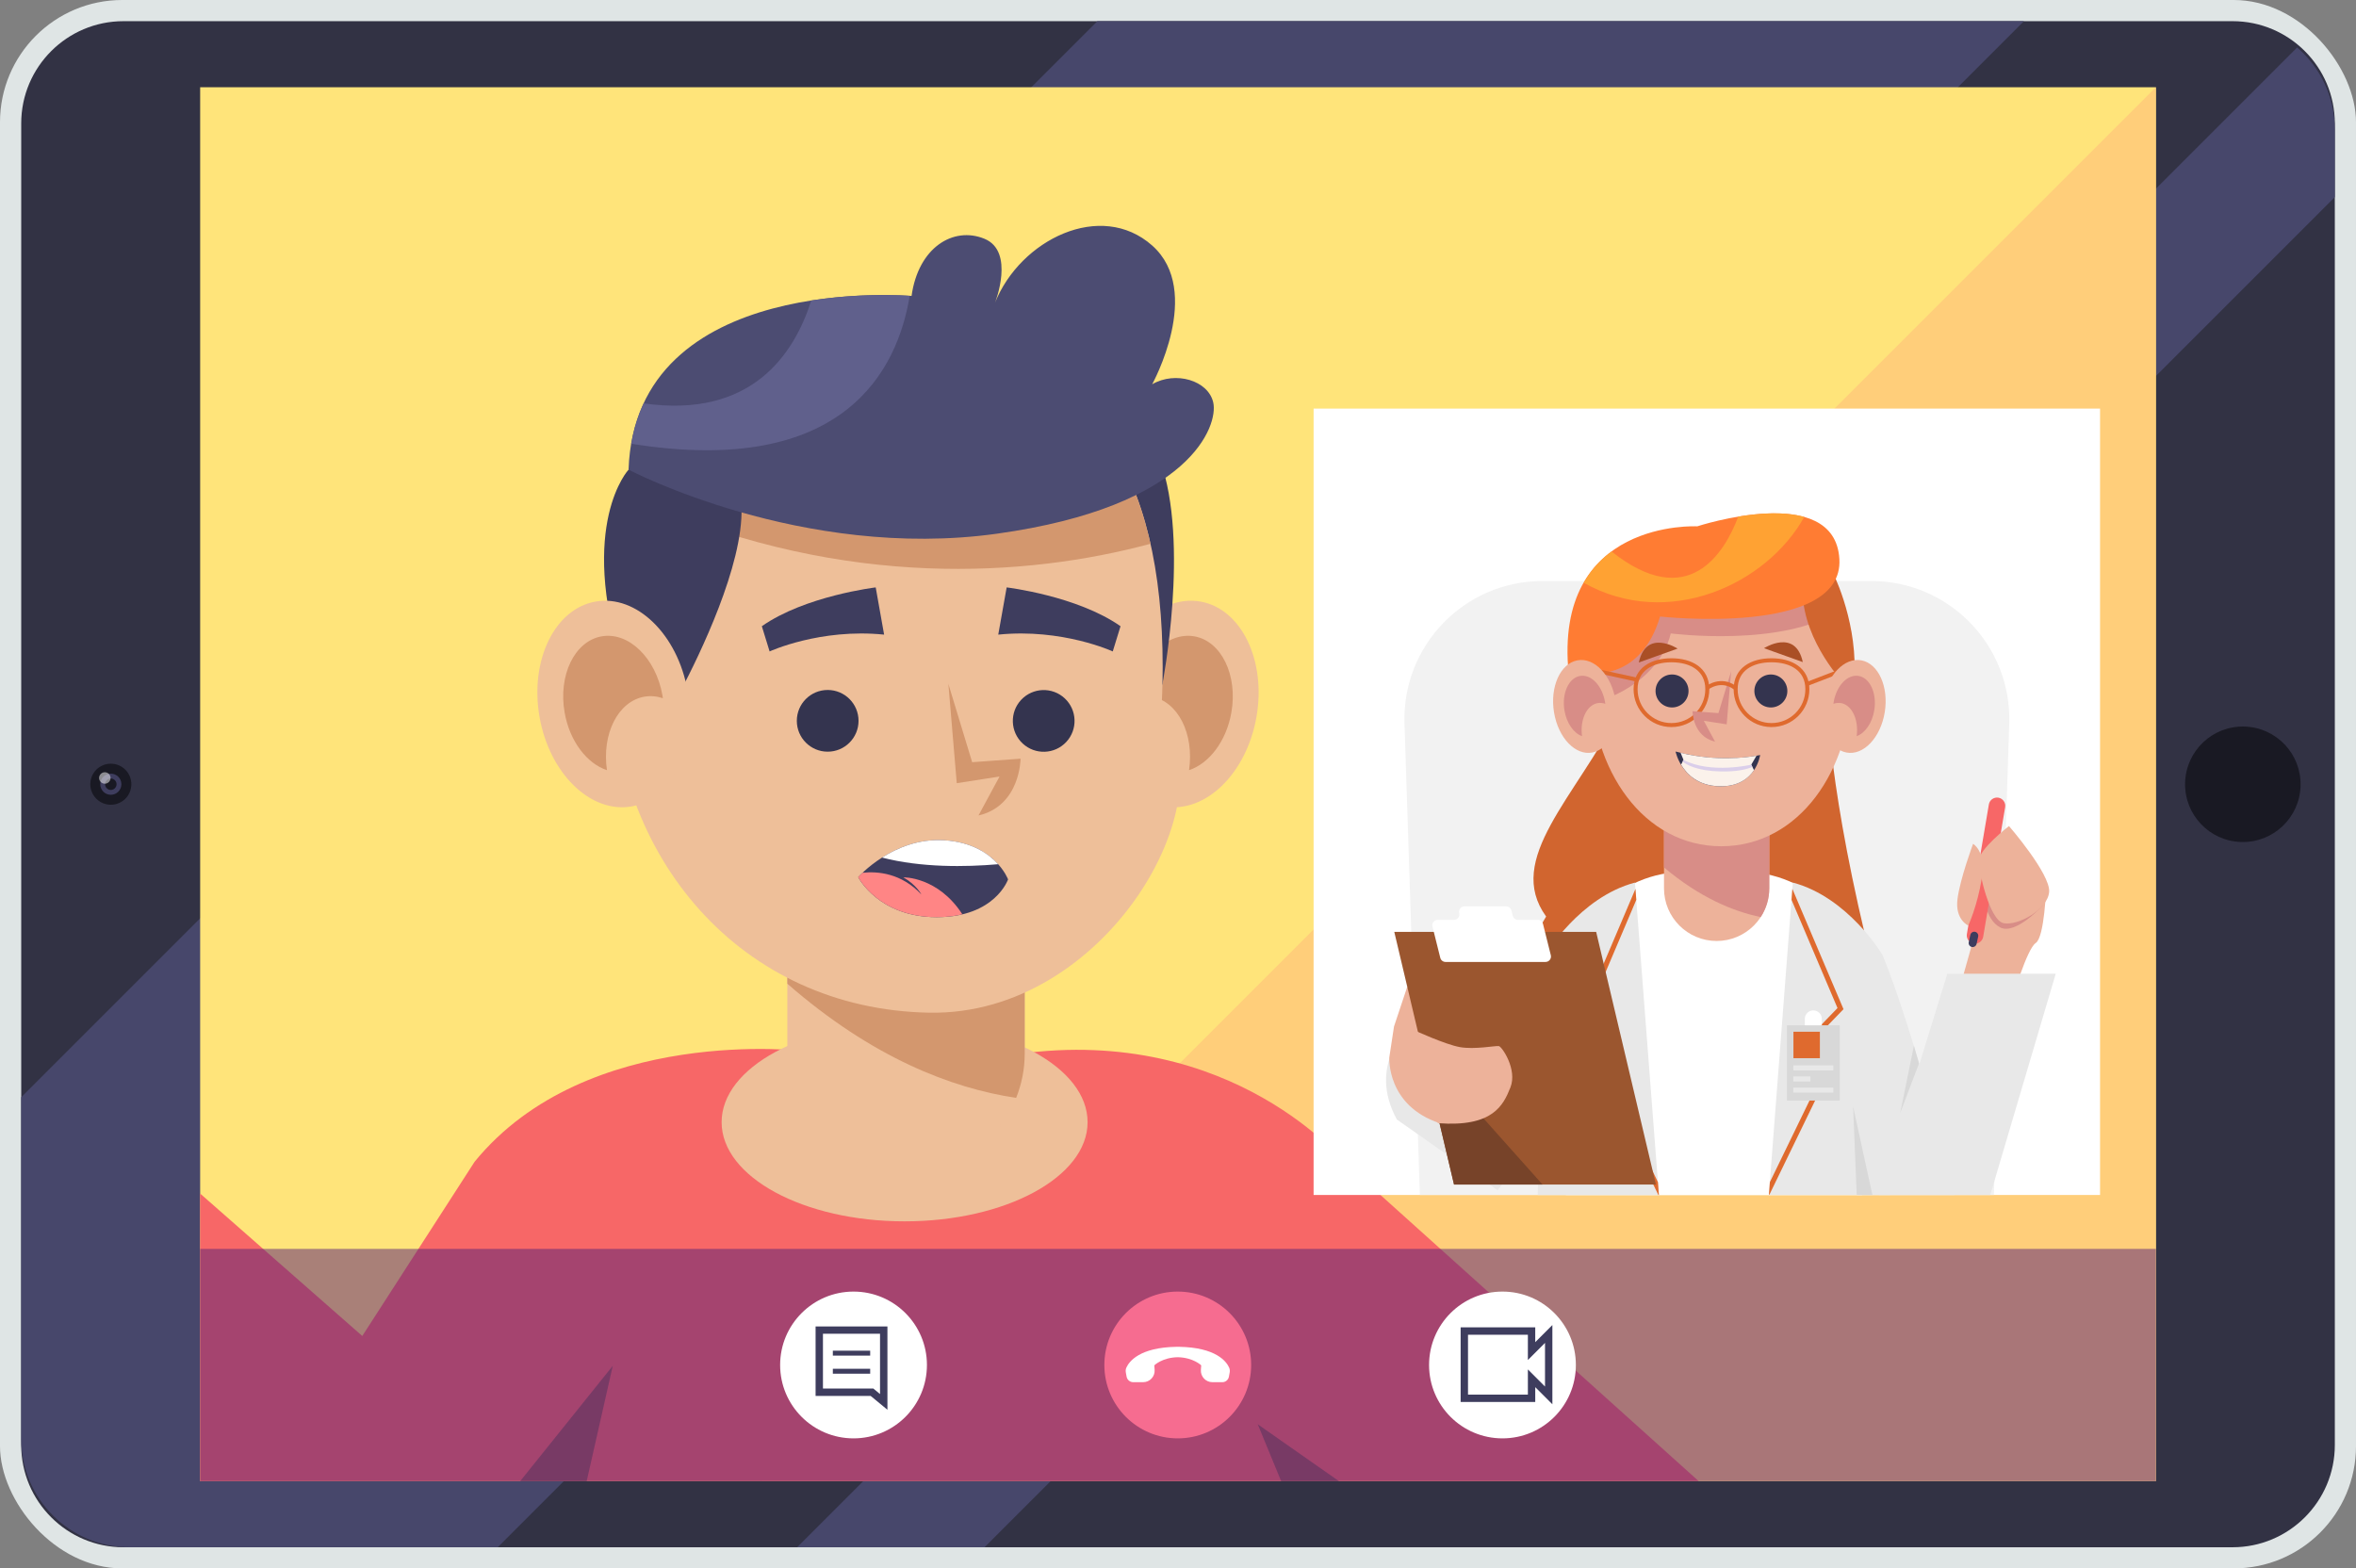 <svg xmlns="http://www.w3.org/2000/svg" viewBox="0 0 588.66 391.91"><rect x="0" y="0" width="588.66" height="391.91" fill="#808080" stroke="none"/><defs><style>.cls-1{fill:#4c4c72;}.cls-2,.cls-3{fill:#fff;}.cls-4{fill:#47476b;}.cls-5{fill:#d8d8d8;}.cls-6{fill:#323244;}.cls-7{fill:#60608c;}.cls-8{fill:#ff8585;}.cls-9{isolation:isolate;}.cls-3{opacity:.5;}.cls-10{fill:#5b2577;mix-blend-mode:multiply;opacity:.52;}.cls-11{fill:#daceea;}.cls-12{fill:#f66c90;}.cls-13{fill:#774329;}.cls-14{fill:#ffe47a;}.cls-15{fill:#9b562f;}.cls-16{fill:#fbf2eb;}.cls-17{fill:#ffa233;}.cls-18{fill:#191923;}.cls-19{fill:#f76767;}.cls-20{fill:#d88d87;}.cls-21{fill:none;stroke:#df6a2e;stroke-miterlimit:10;}.cls-22{fill:#eebf99;}.cls-23{fill:#e8e8e8;}.cls-24{fill:#edb29a;}.cls-25{fill:#995252;}.cls-26{fill:#d3976e;}.cls-27{fill:#ffce7a;}.cls-28{fill:#3e3d5e;}.cls-29{fill:#ff7c33;}.cls-30{fill:#34344f;}.cls-31{fill:#df6a2e;}.cls-32{fill:#f2f2f2;}.cls-33{fill:#dfe5e5;}.cls-34{fill:#d1652f;}.cls-35{fill:#aa4f26;}</style></defs><g class="cls-9"><g id="Layer_2"><g id="OBJECTS"><g><g><g><rect class="cls-33" width="588.66" height="391.91" rx="30.55" ry="30.55"></rect><path class="cls-6" d="M129.21-93.08H459.45c14.1,0,25.55,11.45,25.55,25.55V459.44c0,14.1-11.45,25.55-25.55,25.55H129.21c-14.1,0-25.55-11.45-25.55-25.55V-67.53c0-14.1,11.45-25.55,25.55-25.55Z" transform="translate(490.29 -98.37) rotate(90)"></path><g><path class="cls-4" d="M274.19,5.29L5.29,274.19v85.38c0,14.91,12.13,27.05,27.05,27.05H124.37L505.7,5.29h-231.51Z"></path><path class="cls-4" d="M583.36,49.26v-16.92c0-8.18-3.66-15.52-9.41-20.48L199.18,386.62h46.82L583.36,49.26Z"></path></g><circle class="cls-18" cx="560.34" cy="195.96" r="14.43" transform="translate(349.34 750.81) rotate(-88.45)"></circle><g><circle class="cls-18" cx="27.69" cy="195.96" r="5.13"></circle><path class="cls-28" d="M30.33,195.96c0,1.46-1.18,2.64-2.64,2.64s-2.64-1.18-2.64-2.64,1.18-2.64,2.64-2.64,2.64,1.18,2.64,2.64Z"></path><circle class="cls-18" cx="27.69" cy="195.96" r="1.43"></circle><circle class="cls-3" cx="26.19" cy="194.4" r="1.43"></circle></g></g><g><rect class="cls-14" x="50.01" y="21.8" width="488.65" height="348.3"></rect><polygon class="cls-27" points="538.65 370.11 538.65 21.8 190.35 370.11 538.65 370.11"></polygon></g></g><g><g><g><path class="cls-19" d="M336.3,290.87s-28.07-34.95-81.93-27.5c0,0-28.07,0-27.36-.72h-25.92s-54.43-6.73-82.5,27.64l-28.07,43.54-40.52-35.59v71.86H424.42l-88.11-79.24Z"></path><g><polygon class="cls-25" points="146.59 370.11 153.11 341.28 129.97 370.11 146.59 370.11"></polygon><polygon class="cls-25" points="320.1 370.11 334.55 370.11 314.25 355.89 320.1 370.11"></polygon></g></g><ellipse class="cls-22" cx="226.02" cy="280.41" rx="45.72" ry="24.78"></ellipse><g><path class="cls-22" d="M196.72,233.31v29.98c0,16.38,13.28,29.65,29.65,29.65h0c16.38,0,29.65-13.28,29.65-29.65v-29.98h-59.31Z"></path><path class="cls-26" d="M196.72,245.81c21.2,18.49,40.99,26.1,57.17,28.53,1.37-3.42,2.14-7.15,2.14-11.05v-29.98h-59.31v12.5Z"></path></g></g><g><g><path class="cls-22" d="M276.94,172.66c-2.49,14.14,3.78,27.06,13.99,28.85,10.22,1.8,20.52-8.2,23-22.34,2.49-14.14-3.78-27.06-13.99-28.85-10.22-1.8-20.52,8.2-23,22.34Z"></path><path class="cls-26" d="M287.74,174.09c-1.56-.27-3.12-.12-4.62,.38,.03-.23,.06-.47,.1-.7,1.64-9.34,8.45-15.95,15.2-14.76,6.75,1.19,10.89,9.72,9.24,19.06-1.26,7.18-5.58,12.73-10.57,14.38,1.32-9.06-2.76-17.2-9.34-18.36Z"></path></g><path class="cls-28" d="M276.66,123.99l13.74,47.19s6.95-35.64-.57-56.24l-13.17,9.05Z"></path><path class="cls-22" d="M230.04,87.76c42.68,0,60.46,30.95,60.46,78.86,0,4.37-.15,8.66-.45,12.85l.19-.23c16.71,20.41-13.69,74.63-58.09,73.81-46.81-.87-79.38-38.52-79.38-86.42s34.6-78.86,77.28-78.86Z"></path><path class="cls-26" d="M162.6,126.17c48.68,20.88,93.7,18.09,124.85,9.71-6.69-29.98-24.75-48.12-57.41-48.12-28.97,0-54.2,14.27-67.43,38.41Z"></path><circle class="cls-30" cx="260.77" cy="180.12" r="7.71" transform="translate(-48.85 247.8) rotate(-46.96)"></circle><path class="cls-30" d="M199.09,180.12c0,4.26,3.45,7.71,7.71,7.71s7.71-3.45,7.71-7.71-3.45-7.71-7.71-7.71-7.71,3.45-7.71,7.71Z"></path><path class="cls-26" d="M236.94,170.83l5.96,19.63,12.09-.88s0,11.74-10.51,14.19l5.26-9.73-10.69,1.66-2.1-24.88Z"></path><path class="cls-28" d="M157.05,117.36s-12.69,13.58-1.54,48.97l12.85,9.45s44.77-79.03-11.31-58.43Z"></path><g><path class="cls-22" d="M171.8,172.66c2.49,14.14-3.78,27.06-13.99,28.85-10.22,1.8-20.52-8.2-23-22.34-2.49-14.14,3.78-27.06,13.99-28.85,10.22-1.8,20.52,8.2,23,22.34Z"></path><path class="cls-26" d="M161,174.09c1.56-.27,3.12-.12,4.62,.38-.03-.23-.06-.47-.1-.7-1.64-9.34-8.45-15.95-15.2-14.76-6.75,1.19-10.89,9.72-9.24,19.06,1.26,7.18,5.58,12.73,10.57,14.38-1.32-9.06,2.76-17.2,9.34-18.36Z"></path></g><path class="cls-1" d="M157.05,117.36s43.32,22.79,92.04,16c48.73-6.79,55.28-27.15,54.06-32.73-1.21-5.58-9.46-8-15.27-4.61,0,0,12.85-23.27,0-34.67-12.85-11.39-32.97-1.45-39.27,14.3,0,0,5.09-12.85-2.67-16-7.76-3.15-16.49,2.18-18.18,14.3,0,0-69.01-6.06-70.71,43.4Z"></path><path class="cls-28" d="M192.29,162.78s12.61-5.82,28.61-4.2l-2.1-11.8s-17.62,2.1-28.45,9.7l1.94,6.3Z"></path><path class="cls-28" d="M278.03,162.78s-12.61-5.82-28.61-4.2l2.1-11.8s17.62,2.1,28.45,9.7l-1.94,6.3Z"></path><path class="cls-7" d="M157.71,110.88c53.42,8.59,66.6-18.7,69.58-36.95-2.29-.16-12.58-.71-24.6,1.17-4.29,13.54-15.04,29.51-41.86,25.7-1.41,3.02-2.48,6.36-3.11,10.08Z"></path><g><path class="cls-28" d="M214.43,219.18s8.78-10,21.44-9.22c12.67,.78,16,9.78,16,9.78,0,0-3.22,9.44-17.81,9.44s-19.63-10-19.63-10Z"></path><path class="cls-2" d="M249.4,215.95c-2.3-2.56-6.46-5.56-13.53-5.99-6.34-.39-11.71,1.92-15.49,4.33,9.83,2.53,20.85,2.37,29.01,1.66Z"></path><path class="cls-8" d="M234.06,229.18c2.44,0,4.55-.27,6.39-.71-6.12-9.47-14.74-9.24-14.74-9.24,3.28,1.89,4.5,4.28,4.5,4.28-4.99-5.33-10.89-5.83-14.71-5.42-.7,.66-1.07,1.09-1.07,1.09,0,0,5.04,10,19.63,10Z"></path></g></g></g><g><rect class="cls-10" x="50.01" y="312.07" width="488.65" height="58.04"></rect><g><g><circle class="cls-12" cx="294.27" cy="341.08" r="18.34"></circle><path class="cls-2" d="M307.11,341.74c-.68-1.52-3.27-5.06-12.57-5.2h0c-.09,0-.18,0-.27,0-.09,0-.18,0-.27,0h0c-9.3,.14-11.88,3.68-12.57,5.2-.17,.37-.21,.78-.14,1.19l.2,1.08c.15,.79,.84,1.37,1.64,1.37h2.49c1.67,0,2.99-1.42,2.87-3.09l-.08-1.12s1.96-1.95,5.86-2.03c3.9,.09,5.86,2.03,5.86,2.03l-.08,1.12c-.12,1.67,1.2,3.09,2.87,3.09h2.49c.8,0,1.49-.57,1.64-1.37l.2-1.08c.07-.4,.03-.81-.14-1.19Z"></path></g><g><g><circle class="cls-2" cx="375.4" cy="341.08" r="18.34"></circle><path class="cls-28" d="M381.75,333.54v6.3l4.28-4.28v10.91l-4.28-4.28v6.3h-14.96v-14.96h14.96m6.12-2.43l-3.15,3.15-1.13,1.13v-3.7h-18.64v18.64h18.64v-3.7l1.13,1.13,3.15,3.15v-19.81h0Z"></path></g><g><circle class="cls-2" cx="213.26" cy="341.08" r="18.34"></circle><path class="cls-28" d="M221.73,352.27l-4.18-3.45h-13.77v-17.37h17.95v20.83Zm-16.11-5.3h12.59l1.67,1.38v-15.07h-14.26v13.69Z"></path><g><rect class="cls-28" x="208.09" y="337.51" width="9.33" height="1.23"></rect><rect class="cls-28" x="208.09" y="342.03" width="9.33" height="1.23"></rect></g></g></g></g></g><g><rect class="cls-2" x="328.21" y="102.1" width="196.5" height="196.5"></rect><path class="cls-32" d="M385.41,145.18h82.12c19.5,0,35.12,16.14,34.49,35.63l-3.84,117.79h-143.42l-3.84-117.79c-.64-19.49,14.99-35.63,34.49-35.63Z"></path><g><g><path class="cls-34" d="M404.63,177.73c-10.99,21.7-28.74,36.91-18.32,51.29,0,0-20.29,31.56,6.48,47.62,26.77,16.06,86.51,9.86,75.24-34.66-11.27-44.52-11.55-67.63-11.55-67.63l-51.85,3.38Z"></path><path class="cls-2" d="M435.39,217.84h-14.28c-16.5,0-29.87,13.37-29.87,29.87v50.91h74.02v-50.91c0-16.5-13.37-29.87-29.87-29.87Z"></path><path class="cls-24" d="M415.76,200.13h26.3v21.85c0,7.26-5.89,13.15-13.15,13.15h0c-7.26,0-13.15-5.89-13.15-13.15v-21.85h0Z"></path><path class="cls-20" d="M415.76,216.75c8.88,7.49,17.23,10.97,24.16,12.41,1.35-2.06,2.14-4.53,2.14-7.18v-21.85h-26.3v16.62Z"></path><g><path class="cls-24" d="M462.72,169.58c0,23.13-13.44,41.88-32.65,41.88s-32.65-18.75-32.65-41.88,13.44-33.36,32.65-33.36,32.65,10.23,32.65,33.36Z"></path><path class="cls-20" d="M459.48,152.6c-5.09-11.23-15.8-16.38-29.42-16.38-19.21,0-32.65,10.23-32.65,33.36,0,2.1,.11,4.17,.33,6.19,11.67-3.2,18.12-10.65,19.71-17.49,0,0,27.83,3.59,42.03-5.69Z"></path><path class="cls-21" d="M426.58,172.22c0,4.95-4.01,8.96-8.96,8.96s-8.96-4.01-8.96-8.96,4.01-7.23,8.96-7.23,8.96,2.28,8.96,7.23Z"></path><path class="cls-21" d="M451.58,172.22c0,4.95-4.01,8.96-8.96,8.96s-8.96-4.01-8.96-8.96,4.01-7.23,8.96-7.23,8.96,2.28,8.96,7.23Z"></path><g><g><circle class="cls-30" cx="417.77" cy="172.66" r="4.12"></circle><circle class="cls-30" cx="442.46" cy="172.66" r="4.12"></circle></g><path class="cls-20" d="M432.55,167.69l-3.19,10.5-6.47-.47s0,6.28,5.62,7.59l-2.81-5.2,5.72,.89,1.12-13.31Z"></path></g><path class="cls-35" d="M450.44,165.44l-9.69-3.47s7.84-5.04,9.69,3.47Z"></path><path class="cls-35" d="M409.47,165.54l9.69-3.47s-7.84-5.04-9.69,3.47Z"></path><path class="cls-34" d="M460.99,171.06s-10.24-10.43-10.61-23.01l7.33-5.45s5.96,11.32,5.68,25.13l-2.4,3.33Z"></path><path class="cls-29" d="M397.59,168.15s12.4,1.97,17.19-14.09c0,0,45.93,5.07,44.8-14.37-1.13-19.44-35.51-8.17-35.51-8.17,0,0-36.07-1.97-32.12,36.91l5.64-.28Z"></path><path class="cls-17" d="M395.68,145.62c21.18,11.9,45.82,.33,55.12-16.45-5-1.41-11.27-.94-16.48-.07-3.51,9.23-12.53,23.9-31.66,8.71-2.64,1.95-5.07,4.49-6.97,7.82Z"></path><path class="cls-21" d="M426.6,171.85s3.33-2.61,6.89,0"></path><line class="cls-21" x1="409.03" y1="169.85" x2="399.18" y2="167.7"></line><line class="cls-21" x1="451.55" y1="170.89" x2="461.77" y2="166.96"></line><g><g><path class="cls-24" d="M455.52,175.06c-1.04,6.36,1.57,12.17,5.82,12.98,4.25,.81,8.53-3.69,9.57-10.05,1.04-6.36-1.57-12.17-5.82-12.98-4.25-.81-8.53,3.69-9.57,10.05Z"></path><path class="cls-20" d="M460.01,175.7c-.65-.12-1.3-.05-1.92,.17,.01-.11,.02-.21,.04-.32,.68-4.2,3.51-7.17,6.32-6.64,2.81,.53,4.53,4.37,3.85,8.57-.53,3.23-2.32,5.73-4.4,6.47,.55-4.08-1.15-7.74-3.89-8.26Z"></path></g><g><path class="cls-24" d="M403.67,175.06c1.04,6.36-1.57,12.17-5.82,12.98-4.25,.81-8.53-3.69-9.57-10.05-1.04-6.36,1.57-12.17,5.82-12.98,4.25-.81,8.53,3.69,9.57,10.05Z"></path><path class="cls-20" d="M399.17,175.7c.65-.12,1.3-.05,1.92,.17-.01-.11-.02-.21-.04-.32-.68-4.2-3.51-7.17-6.32-6.64-2.81,.53-4.53,4.37-3.85,8.57,.53,3.23,2.32,5.73,4.4,6.47-.55-4.08,1.15-7.74,3.89-8.26Z"></path></g></g><g><path class="cls-30" d="M439.78,188.66s-9.65,2.3-21.13-.87c0,0,1.69,8.43,10.88,8.69,9.18,.26,10.25-7.82,10.25-7.82Z"></path><path class="cls-16" d="M420.02,191.08l.61-1.21-.72-1.76c8.85,2.17,16.41,1.18,18.96,.73l-1.3,2.22,.68,1.39c-1.38,2.06-3.96,4.16-8.71,4.02-5.28-.15-8.08-3-9.51-5.39Z"></path><path class="cls-11" d="M437.84,191.64c-1.43,.61-3.87,1.21-7.88,1.13-5.91-.12-8.57-1.67-9.55-2.46l.21-.42c6.92,3.56,16.93,1.19,16.93,1.19l.28,.57Z"></path></g></g><g><path class="cls-23" d="M447.95,220.54l-5.99,78.06h30.29l-1.97-60.1s-8.52-14.3-22.33-17.96Z"></path><polygon class="cls-31" points="456.04 269.82 452.7 260.36 460.61 252.17 447.83 222.11 447.62 224.85 459.11 251.89 451.24 260.04 454.67 269.74 442.21 295.4 441.97 298.52 442.1 298.52 455.92 270.06 456.04 269.82"></polygon></g><g><path class="cls-23" d="M408.5,220.54l5.99,78.08h-30.29l1.97-60.12s8.52-14.3,22.33-17.96Z"></path><polygon class="cls-31" points="400.42 269.82 403.76 260.36 395.85 252.17 408.63 222.11 408.84 224.85 397.35 251.89 405.22 260.04 401.79 269.74 414.25 295.4 414.49 298.62 414.36 298.62 400.54 270.06 400.42 269.82"></polygon></g></g><g><path class="cls-23" d="M392.95,230.15l-24.39,39.26-16.53-12.77s-10.52,9.39-3.01,23.11l25.17,17.66,16.53-21.6,2.23-45.64Z"></path><path class="cls-24" d="M359.75,280.66c8.66-1.5,11.3-3.2,11.44-6.09,.14-2.89-3.94-15.9-7.82-17.24-3.89-1.33-8.77,.54-8.77,.54,0,0,1.98-8.68-3.01-11.24l-3.29,9.87-1.17,7.69s-.77,12.08,12.62,16.48Z"></path><g><polygon class="cls-15" points="413.74 295.99 363.3 295.99 348.37 232.86 398.81 232.86 413.74 295.99"></polygon><path class="cls-2" d="M384.23,229.86h-4.94c-.62,0-1.17-.42-1.32-1.03l-.33-1.31c-.15-.6-.69-1.03-1.32-1.03h-10.41c-.88,0-1.53,.83-1.32,1.68h0c.21,.86-.43,1.68-1.32,1.68h-4.04c-.88,0-1.53,.83-1.32,1.68l1.95,7.81c.15,.6,.69,1.03,1.32,1.03h24.98c.88,0,1.53-.83,1.32-1.68l-1.95-7.81c-.15-.6-.69-1.03-1.32-1.03Z"></path></g><polygon class="cls-13" points="363.3 295.99 385.41 295.99 355.33 262.28 363.3 295.99"></polygon><path class="cls-24" d="M353.36,257.44s7.7,3.55,11.39,4.21c3.69,.66,8.95-.39,9.74-.26,.79,.13,4.67,5.86,2.9,10.33-1.78,4.48-4.39,9.98-18.09,8.94,0,0-6.33-7.03-5.93-23.22Z"></path></g><g><path class="cls-23" d="M470.29,238.5l-6.38,60.1h24.4c-10.72-43.59-18.02-60.1-18.02-60.1Z"></path><polygon class="cls-5" points="467.83 298.6 463.01 276.49 463.91 298.6 467.83 298.6"></polygon></g></g><g><g><path class="cls-24" d="M489.57,247.15l3.59-12.75s-1.24-4.83-.99-7.92,2.48-12.38,2.48-12.38l16.59,7.55s-.37,12.51-2.6,13.99c-2.23,1.49-5.82,13.87-5.82,13.87l-13.25-2.35Z"></path><path class="cls-20" d="M495.56,223.08s.33,6.69,4.21,8.67c3.88,1.98,10.65-5.53,10.65-5.53l-14.86-3.14Z"></path><path class="cls-19" d="M499.31,199.32c-1.12-.19-2.19,.57-2.38,1.69l-5.49,32.39c-.19,1.12,.57,2.19,1.69,2.38s2.19-.57,2.38-1.69l5.49-32.39c.19-1.12-.57-2.19-1.69-2.38Z"></path><path class="cls-28" d="M493.49,232.84c-.54-.11-1.07,.23-1.19,.77l-.4,1.83c-.11,.54,.23,1.07,.77,1.19,.54,.11,1.07-.23,1.19-.77l.4-1.83c.11-.54-.23-1.07-.77-1.19Z"></path><path class="cls-24" d="M491.78,231.28s-3.32-1.47-2.7-6.55c.62-5.08,3.9-13.87,3.9-13.87,0,0,3.28,1.73,2.17,8.67-1.11,6.93-3.37,11.75-3.37,11.75Z"></path><path class="cls-24" d="M501.96,206.41s-7.55,5.82-7.55,8.67,2.72,14.86,6.19,15.6c3.47,.74,11.02-3.34,11.39-7.8,.37-4.46-10.03-16.47-10.03-16.47Z"></path></g><polygon class="cls-23" points="469.45 298.6 472.26 298.6 472.26 298.6 488.31 298.6 497.28 298.6 513.64 243.31 486.56 243.31 469.45 298.6"></polygon></g><polygon class="cls-5" points="479.48 265.72 474.78 278.1 478.2 261.3 479.48 265.72"></polygon></g><g><rect class="cls-5" x="446.47" y="256.2" width="13.19" height="18.81"></rect><rect class="cls-23" x="448.07" y="266.2" width="9.99" height="1.26"></rect><rect class="cls-23" x="448.07" y="268.98" width="4.26" height="1.26"></rect><rect class="cls-23" x="448.07" y="271.76" width="9.99" height="1.26"></rect><path class="cls-2" d="M453.06,252.48h0c-1.17,0-2.12,.95-2.12,2.12v1.6h4.25v-1.6c0-1.17-.95-2.12-2.12-2.12Z"></path><rect class="cls-31" x="448.1" y="257.81" width="6.61" height="6.61"></rect></g></g></g></g></g></svg>